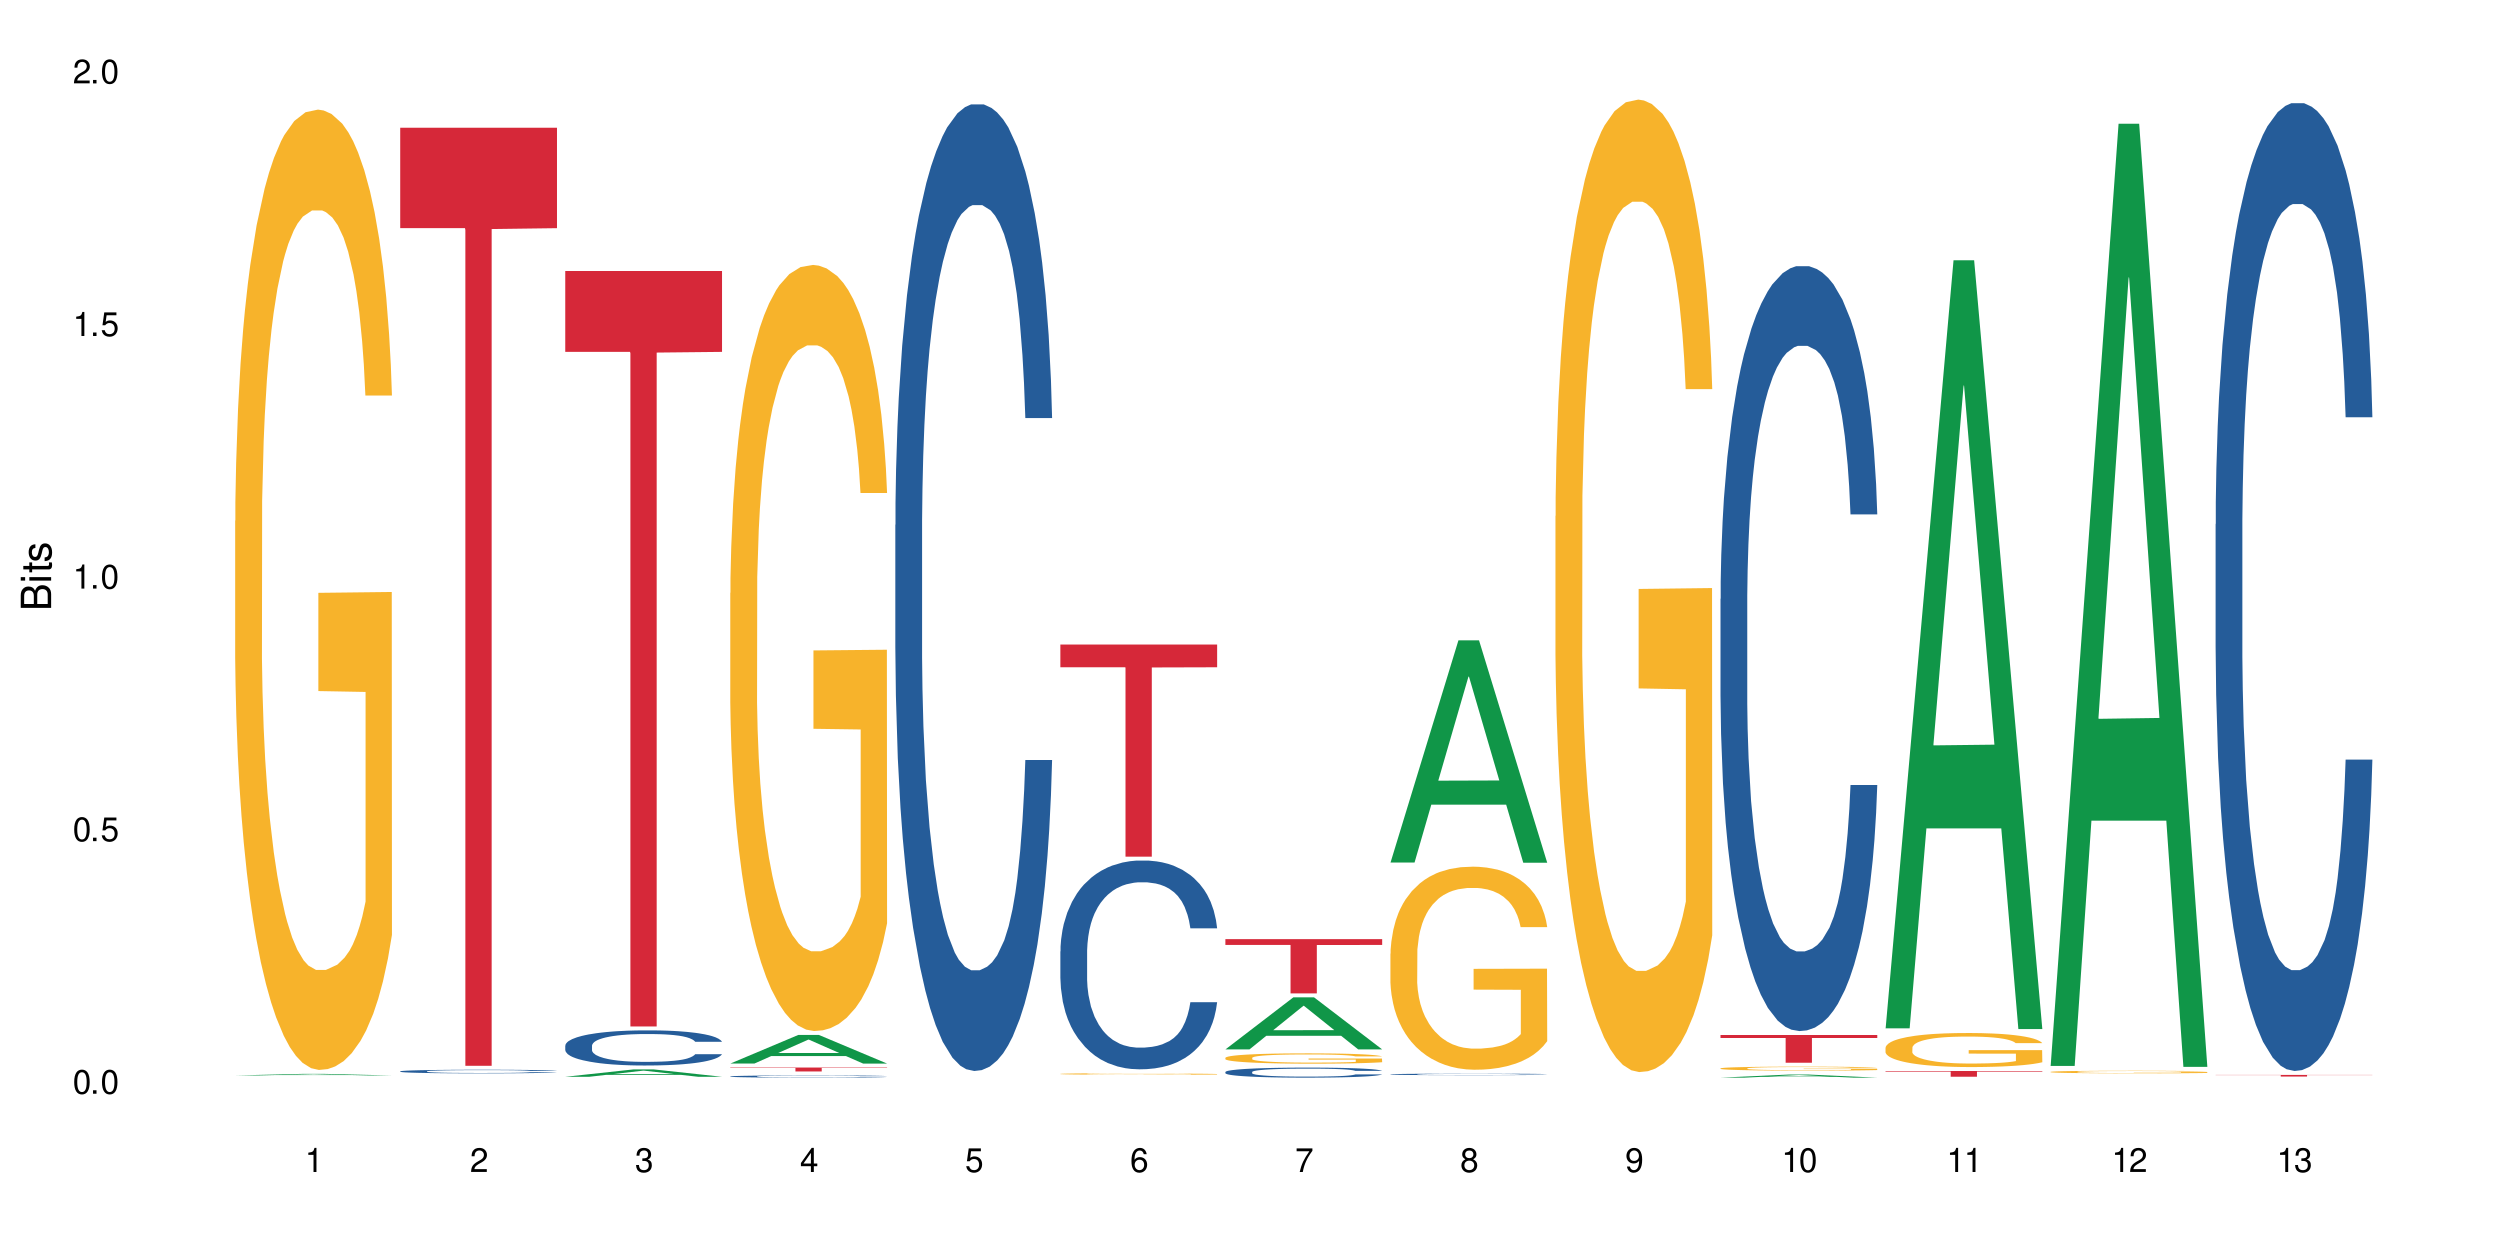 <?xml version="1.0" encoding="UTF-8"?>
<svg xmlns="http://www.w3.org/2000/svg" xmlns:xlink="http://www.w3.org/1999/xlink" width="720" height="360" viewBox="0 0 720 360">
<defs>
<g>
<g id="glyph-0-0">
</g>
<g id="glyph-0-1">
<path d="M 2.641 -6.938 C 2 -6.938 1.422 -6.656 1.078 -6.172 C 0.641 -5.562 0.406 -4.641 0.406 -3.359 C 0.406 -1.016 1.188 0.219 2.641 0.219 C 4.078 0.219 4.859 -1.016 4.859 -3.297 C 4.859 -4.641 4.656 -5.547 4.203 -6.172 C 3.844 -6.656 3.281 -6.938 2.641 -6.938 Z M 2.641 -6.188 C 3.547 -6.188 4 -5.25 4 -3.375 C 4 -1.406 3.562 -0.484 2.625 -0.484 C 1.734 -0.484 1.281 -1.438 1.281 -3.344 C 1.281 -5.25 1.734 -6.188 2.641 -6.188 Z M 2.641 -6.188 "/>
</g>
<g id="glyph-0-2">
<path d="M 1.828 -1 L 0.828 -1 L 0.828 0 L 1.828 0 Z M 1.828 -1 "/>
</g>
<g id="glyph-0-3">
<path d="M 4.562 -6.797 L 1.062 -6.797 L 0.547 -3.094 L 1.328 -3.094 C 1.719 -3.562 2.047 -3.734 2.578 -3.734 C 3.484 -3.734 4.062 -3.109 4.062 -2.094 C 4.062 -1.125 3.484 -0.531 2.578 -0.531 C 1.828 -0.531 1.375 -0.906 1.188 -1.672 L 0.328 -1.672 C 0.453 -1.109 0.547 -0.844 0.75 -0.594 C 1.125 -0.078 1.828 0.219 2.594 0.219 C 3.969 0.219 4.922 -0.781 4.922 -2.219 C 4.922 -3.562 4.031 -4.484 2.719 -4.484 C 2.25 -4.484 1.859 -4.359 1.469 -4.062 L 1.734 -5.969 L 4.562 -5.969 Z M 4.562 -6.797 "/>
</g>
<g id="glyph-0-4">
<path d="M 2.484 -4.938 L 2.484 0 L 3.328 0 L 3.328 -6.938 L 2.766 -6.938 C 2.469 -5.875 2.281 -5.734 0.984 -5.562 L 0.984 -4.938 Z M 2.484 -4.938 "/>
</g>
<g id="glyph-0-5">
<path d="M 4.859 -0.828 L 1.281 -0.828 C 1.359 -1.406 1.672 -1.781 2.5 -2.281 L 3.469 -2.828 C 4.406 -3.344 4.906 -4.062 4.906 -4.906 C 4.906 -5.484 4.672 -6.031 4.266 -6.406 C 3.859 -6.766 3.375 -6.938 2.719 -6.938 C 1.859 -6.938 1.219 -6.625 0.844 -6.031 C 0.609 -5.672 0.5 -5.234 0.484 -4.531 L 1.328 -4.531 C 1.359 -5.016 1.406 -5.281 1.531 -5.516 C 1.75 -5.938 2.188 -6.203 2.703 -6.203 C 3.469 -6.203 4.031 -5.641 4.031 -4.891 C 4.031 -4.344 3.719 -3.859 3.125 -3.516 L 2.234 -3 C 0.812 -2.172 0.406 -1.531 0.328 -0.016 L 4.859 -0.016 Z M 4.859 -0.828 "/>
</g>
<g id="glyph-0-6">
<path d="M 2.125 -3.188 L 2.578 -3.188 C 3.5 -3.188 3.984 -2.766 3.984 -1.922 C 3.984 -1.062 3.469 -0.531 2.594 -0.531 C 1.656 -0.531 1.203 -1 1.156 -2.016 L 0.312 -2.016 C 0.344 -1.453 0.438 -1.094 0.609 -0.781 C 0.953 -0.109 1.625 0.219 2.547 0.219 C 3.953 0.219 4.859 -0.625 4.859 -1.938 C 4.859 -2.828 4.516 -3.297 3.703 -3.594 C 4.344 -3.844 4.656 -4.328 4.656 -5.031 C 4.656 -6.219 3.875 -6.938 2.578 -6.938 C 1.203 -6.938 0.484 -6.172 0.453 -4.703 L 1.297 -4.703 C 1.312 -5.125 1.344 -5.359 1.453 -5.578 C 1.641 -5.969 2.062 -6.203 2.594 -6.203 C 3.344 -6.203 3.797 -5.75 3.797 -5 C 3.797 -4.516 3.609 -4.219 3.25 -4.047 C 3.016 -3.953 2.703 -3.922 2.125 -3.906 Z M 2.125 -3.188 "/>
</g>
<g id="glyph-0-7">
<path d="M 3.141 -1.672 L 3.141 0 L 3.984 0 L 3.984 -1.672 L 4.984 -1.672 L 4.984 -2.438 L 3.984 -2.438 L 3.984 -6.938 L 3.359 -6.938 L 0.266 -2.578 L 0.266 -1.672 Z M 3.141 -2.438 L 1 -2.438 L 3.141 -5.5 Z M 3.141 -2.438 "/>
</g>
<g id="glyph-0-8">
<path d="M 4.781 -5.125 C 4.609 -6.266 3.891 -6.938 2.844 -6.938 C 2.094 -6.938 1.422 -6.578 1.031 -5.953 C 0.594 -5.266 0.406 -4.422 0.406 -3.172 C 0.406 -2 0.578 -1.25 0.984 -0.641 C 1.359 -0.078 1.953 0.219 2.703 0.219 C 3.984 0.219 4.922 -0.75 4.922 -2.094 C 4.922 -3.375 4.062 -4.281 2.844 -4.281 C 2.172 -4.281 1.641 -4.031 1.281 -3.516 C 1.281 -5.234 1.828 -6.188 2.797 -6.188 C 3.391 -6.188 3.797 -5.797 3.938 -5.125 Z M 2.734 -3.531 C 3.547 -3.531 4.062 -2.953 4.062 -2.031 C 4.062 -1.156 3.484 -0.531 2.703 -0.531 C 1.922 -0.531 1.328 -1.188 1.328 -2.078 C 1.328 -2.938 1.906 -3.531 2.734 -3.531 Z M 2.734 -3.531 "/>
</g>
<g id="glyph-0-9">
<path d="M 4.984 -6.797 L 0.438 -6.797 L 0.438 -5.969 L 4.109 -5.969 C 2.5 -3.656 1.828 -2.234 1.328 0 L 2.219 0 C 2.594 -2.172 3.453 -4.047 4.984 -6.094 Z M 4.984 -6.797 "/>
</g>
<g id="glyph-0-10">
<path d="M 3.75 -3.656 C 4.469 -4.094 4.688 -4.438 4.688 -5.078 C 4.688 -6.172 3.844 -6.938 2.641 -6.938 C 1.438 -6.938 0.594 -6.172 0.594 -5.094 C 0.594 -4.438 0.812 -4.094 1.516 -3.656 C 0.734 -3.266 0.359 -2.703 0.359 -1.922 C 0.359 -0.656 1.281 0.219 2.641 0.219 C 3.984 0.219 4.922 -0.656 4.922 -1.922 C 4.922 -2.703 4.531 -3.266 3.75 -3.656 Z M 2.641 -6.188 C 3.359 -6.188 3.812 -5.75 3.812 -5.062 C 3.812 -4.406 3.344 -3.984 2.641 -3.984 C 1.922 -3.984 1.453 -4.406 1.453 -5.078 C 1.453 -5.75 1.922 -6.188 2.641 -6.188 Z M 2.641 -3.266 C 3.484 -3.266 4.062 -2.719 4.062 -1.906 C 4.062 -1.078 3.484 -0.531 2.625 -0.531 C 1.797 -0.531 1.219 -1.094 1.219 -1.906 C 1.219 -2.719 1.781 -3.266 2.641 -3.266 Z M 2.641 -3.266 "/>
</g>
<g id="glyph-0-11">
<path d="M 0.516 -1.578 C 0.672 -0.453 1.406 0.219 2.438 0.219 C 3.188 0.219 3.859 -0.141 4.266 -0.766 C 4.688 -1.453 4.891 -2.297 4.891 -3.547 C 4.891 -4.719 4.703 -5.453 4.312 -6.078 C 3.938 -6.641 3.344 -6.938 2.594 -6.938 C 1.297 -6.938 0.359 -5.969 0.359 -4.625 C 0.359 -3.344 1.234 -2.453 2.453 -2.453 C 3.094 -2.453 3.578 -2.672 4.016 -3.203 C 4 -1.484 3.469 -0.531 2.5 -0.531 C 1.906 -0.531 1.484 -0.906 1.359 -1.578 Z M 2.578 -6.203 C 3.375 -6.203 3.969 -5.531 3.969 -4.641 C 3.969 -3.797 3.391 -3.188 2.547 -3.188 C 1.734 -3.188 1.234 -3.766 1.234 -4.688 C 1.234 -5.562 1.797 -6.203 2.578 -6.203 Z M 2.578 -6.203 "/>
</g>
<g id="glyph-1-0">
</g>
<g id="glyph-1-1">
<path d="M 0 -0.953 L 0 -4.891 C 0 -5.719 -0.234 -6.344 -0.734 -6.797 C -1.188 -7.234 -1.812 -7.469 -2.5 -7.469 C -3.547 -7.469 -4.188 -7 -4.625 -5.875 C -4.984 -6.688 -5.625 -7.094 -6.531 -7.094 C -7.172 -7.094 -7.734 -6.859 -8.141 -6.391 C -8.562 -5.922 -8.75 -5.344 -8.75 -4.5 L -8.75 -0.953 Z M -4.984 -2.062 L -7.766 -2.062 L -7.766 -4.219 C -7.766 -4.844 -7.688 -5.203 -7.453 -5.5 C -7.219 -5.812 -6.859 -5.969 -6.375 -5.969 C -5.891 -5.969 -5.531 -5.812 -5.297 -5.5 C -5.062 -5.203 -4.984 -4.844 -4.984 -4.219 Z M -0.984 -2.062 L -4 -2.062 L -4 -4.781 C -4 -5.766 -3.438 -6.359 -2.484 -6.359 C -1.547 -6.359 -0.984 -5.766 -0.984 -4.781 Z M -0.984 -2.062 "/>
</g>
<g id="glyph-1-2">
<path d="M -6.281 -1.797 L -6.281 -0.797 L 0 -0.797 L 0 -1.797 Z M -8.75 -1.797 L -8.75 -0.797 L -7.484 -0.797 L -7.484 -1.797 Z M -8.75 -1.797 "/>
</g>
<g id="glyph-1-3">
<path d="M -6.281 -3.047 L -6.281 -2.016 L -8.016 -2.016 L -8.016 -1.016 L -6.281 -1.016 L -6.281 -0.172 L -5.469 -0.172 L -5.469 -1.016 L -0.719 -1.016 C -0.078 -1.016 0.281 -1.453 0.281 -2.234 C 0.281 -2.5 0.25 -2.719 0.188 -3.047 L -0.641 -3.047 C -0.609 -2.906 -0.594 -2.766 -0.594 -2.562 C -0.594 -2.141 -0.719 -2.016 -1.156 -2.016 L -5.469 -2.016 L -5.469 -3.047 Z M -6.281 -3.047 "/>
</g>
<g id="glyph-1-4">
<path d="M -4.531 -5.25 C -5.766 -5.25 -6.469 -4.422 -6.469 -2.969 C -6.469 -1.516 -5.719 -0.562 -4.547 -0.562 C -3.562 -0.562 -3.094 -1.062 -2.734 -2.562 L -2.516 -3.484 C -2.344 -4.188 -2.094 -4.469 -1.641 -4.469 C -1.047 -4.469 -0.641 -3.875 -0.641 -3 C -0.641 -2.453 -0.797 -2 -1.062 -1.75 C -1.25 -1.594 -1.422 -1.531 -1.875 -1.469 L -1.875 -0.406 C -0.422 -0.453 0.281 -1.266 0.281 -2.922 C 0.281 -4.5 -0.5 -5.516 -1.719 -5.516 C -2.656 -5.516 -3.172 -4.984 -3.469 -3.734 L -3.703 -2.766 C -3.891 -1.953 -4.156 -1.609 -4.594 -1.609 C -5.188 -1.609 -5.547 -2.125 -5.547 -2.938 C -5.547 -3.75 -5.203 -4.172 -4.531 -4.203 Z M -4.531 -5.25 "/>
</g>
</g>
</defs>
<rect x="-72" y="-36" width="864" height="432" fill="rgb(100%, 100%, 100%)" fill-opacity="1"/>
<path fill-rule="nonzero" fill="rgb(6.275%, 58.824%, 28.235%)" fill-opacity="1" d="M 67.73 309.73 L 67.777 309.73 L 87.316 309.273 L 93.25 309.273 L 112.883 309.73 L 105.984 309.73 L 101.066 309.613 L 79.5 309.613 L 74.676 309.73 L 67.73 309.73 L 81.574 309.562 L 99.086 309.562 L 90.355 309.348 L 90.258 309.348 L 90.164 309.352 L 81.527 309.562 L 81.574 309.562 Z M 67.73 309.73 "/>
<path fill-rule="nonzero" fill="rgb(96.863%, 70.196%, 16.863%)" fill-opacity="1" d="M 67.73 150.027 L 67.785 149.777 L 67.785 144.723 L 68.008 133.359 L 68.559 117.699 L 69.273 104.816 L 70.043 94.715 L 70.539 89.41 L 71.367 81.832 L 72.082 76.273 L 73.898 64.91 L 76.211 54.301 L 77.477 49.754 L 78.91 45.461 L 80.945 40.66 L 81.883 38.895 L 84.746 34.852 L 87.996 32.324 L 91.574 31.566 L 93.227 31.82 L 95.484 32.832 L 98.566 35.609 L 100.328 38.137 L 101.707 40.66 L 103.137 43.945 L 104.898 48.996 L 106.551 55.059 L 107.875 61.121 L 109.195 68.699 L 110.297 76.781 L 111.234 85.621 L 112.059 96.23 L 112.555 105.07 L 112.883 113.91 L 105.23 113.91 L 104.789 105.07 L 104.293 98.25 L 103.469 89.914 L 102.641 83.852 L 101.816 79.055 L 100.273 72.484 L 98.953 68.445 L 97.301 64.91 L 95.703 62.637 L 93.887 61.121 L 92.785 60.613 L 89.867 60.613 L 87.223 62.383 L 85.684 64.402 L 84.582 66.426 L 83.039 70.211 L 82.102 73.242 L 81.551 75.266 L 79.902 83.094 L 78.801 90.168 L 78.195 94.965 L 77.422 102.543 L 76.871 109.363 L 76.266 119.465 L 75.938 127.043 L 75.496 144.219 L 75.441 189.684 L 75.605 199.281 L 75.938 209.637 L 76.375 218.73 L 77.035 228.328 L 77.699 235.652 L 78.855 245.504 L 79.844 252.07 L 80.617 256.363 L 82.102 263.184 L 82.707 265.457 L 84.141 270.004 L 85.629 273.539 L 87.445 276.57 L 88.82 278.086 L 91.023 279.348 L 93.832 279.348 L 97.137 277.832 L 99.227 275.812 L 100.66 273.793 L 101.598 272.023 L 102.754 269.246 L 103.578 266.719 L 104.348 263.941 L 105.285 259.648 L 105.285 199.281 L 91.684 199.027 L 91.684 170.738 L 112.828 170.488 L 112.883 269.246 L 111.727 276.066 L 110.297 282.633 L 108.918 287.684 L 107.488 291.977 L 105.449 296.777 L 103.797 299.809 L 101.266 303.344 L 98.953 305.617 L 96.531 307.133 L 94.383 307.891 L 91.852 308.145 L 89.594 307.637 L 87.168 306.121 L 85.242 304.102 L 83.48 301.578 L 81.719 298.293 L 79.516 292.988 L 78.082 288.695 L 76.598 283.391 L 75.109 277.074 L 73.789 270.258 L 72.906 264.953 L 72.027 258.891 L 71.09 251.312 L 70.207 242.727 L 69.547 234.895 L 68.941 226.055 L 68.5 217.719 L 68.062 206.355 L 67.84 197.262 L 67.73 189.43 Z M 67.73 150.027 "/>
<path fill-rule="nonzero" fill="rgb(14.51%, 36.078%, 60%)" fill-opacity="1" d="M 115.262 308.539 L 115.316 308.535 L 115.316 308.516 L 115.48 308.477 L 115.867 308.434 L 116.254 308.402 L 117.242 308.344 L 118.621 308.289 L 120.051 308.25 L 121.098 308.223 L 122.035 308.207 L 124.184 308.172 L 125.559 308.152 L 127.047 308.137 L 128.863 308.121 L 130.184 308.109 L 133.156 308.094 L 135.359 308.09 L 137.066 308.086 L 140.758 308.086 L 142.961 308.09 L 144.555 308.094 L 146.316 308.102 L 147.805 308.109 L 150.395 308.133 L 152.707 308.156 L 153.75 308.172 L 155.402 308.203 L 156.672 308.23 L 157.551 308.254 L 158.543 308.289 L 159.422 308.332 L 160.086 308.383 L 160.414 308.422 L 152.707 308.422 L 152.32 308.387 L 151.879 308.355 L 151.055 308.316 L 150.227 308.289 L 149.07 308.262 L 148.023 308.242 L 146.594 308.227 L 145.328 308.215 L 144.004 308.207 L 142.738 308.199 L 140.316 308.195 L 136.461 308.195 L 134.312 308.203 L 133.156 308.211 L 131.504 308.223 L 130.348 308.234 L 128.973 308.254 L 128.035 308.27 L 126.879 308.297 L 126.055 308.316 L 125.117 308.348 L 124.566 308.371 L 124.07 308.398 L 123.633 308.43 L 123.301 308.465 L 123.082 308.5 L 122.969 308.531 L 122.969 308.68 L 123.082 308.715 L 123.355 308.754 L 124.07 308.812 L 125.117 308.863 L 126.328 308.902 L 127.484 308.93 L 128.145 308.945 L 129.027 308.961 L 130.402 308.98 L 132.387 308.996 L 133.543 309.004 L 135.305 309.012 L 137.121 309.016 L 139.547 309.016 L 141.691 309.012 L 143.125 309.008 L 144.609 309 L 146.648 308.984 L 147.914 308.969 L 149.016 308.949 L 149.844 308.934 L 150.395 308.918 L 151.219 308.887 L 151.879 308.855 L 152.375 308.824 L 152.707 308.789 L 160.414 308.789 L 160.086 308.828 L 159.59 308.867 L 159.094 308.895 L 158.324 308.926 L 157.441 308.957 L 156.176 308.988 L 155.129 309.012 L 153.75 309.035 L 152.484 309.051 L 151.109 309.07 L 149.07 309.086 L 147.75 309.098 L 146.316 309.105 L 144.609 309.113 L 142.465 309.121 L 140.152 309.125 L 138.004 309.125 L 135.691 309.121 L 133.984 309.121 L 131.727 309.109 L 128.918 309.094 L 126.879 309.074 L 125.281 309.059 L 123.906 309.039 L 122.363 309.012 L 120.383 308.973 L 119.172 308.938 L 118.344 308.914 L 117.41 308.875 L 116.746 308.844 L 115.977 308.789 L 115.426 308.723 L 115.262 308.668 Z M 115.262 308.539 "/>
<path fill-rule="nonzero" fill="rgb(83.922%, 15.686%, 22.353%)" fill-opacity="1" d="M 115.262 36.793 L 160.414 36.793 L 160.414 65.711 L 141.598 65.965 L 141.598 306.953 L 134.023 306.953 L 134.023 66.219 L 133.914 65.711 L 115.262 65.711 Z M 115.262 36.793 "/>
<path fill-rule="nonzero" fill="rgb(6.275%, 58.824%, 28.235%)" fill-opacity="1" d="M 162.793 310.113 L 162.84 310.109 L 182.379 307.996 L 188.312 307.996 L 207.945 310.113 L 201.047 310.113 L 196.125 309.562 L 174.562 309.562 L 169.738 310.113 L 162.793 310.113 L 176.637 309.332 L 194.148 309.332 L 185.418 308.344 L 185.32 308.34 L 185.223 308.348 L 176.59 309.332 L 176.637 309.332 Z M 162.793 310.113 "/>
<path fill-rule="nonzero" fill="rgb(14.51%, 36.078%, 60%)" fill-opacity="1" d="M 162.793 301.152 L 162.848 301.141 L 162.848 300.922 L 163.012 300.57 L 163.398 300.125 L 163.781 299.82 L 164.773 299.273 L 166.148 298.746 L 167.582 298.34 L 168.629 298.102 L 169.562 297.914 L 171.711 297.574 L 173.09 297.398 L 174.574 297.238 L 176.391 297.082 L 177.715 296.988 L 180.688 296.844 L 182.891 296.777 L 184.598 296.75 L 188.285 296.75 L 190.488 296.785 L 192.086 296.832 L 193.848 296.906 L 195.336 296.988 L 197.922 297.195 L 200.234 297.453 L 201.281 297.602 L 202.934 297.887 L 204.199 298.164 L 205.082 298.406 L 206.074 298.746 L 206.953 299.164 L 207.613 299.637 L 207.945 300.031 L 200.234 300.031 L 199.852 299.664 L 199.41 299.375 L 198.582 298.996 L 197.758 298.73 L 196.602 298.461 L 195.555 298.285 L 194.125 298.109 L 192.855 298 L 191.535 297.914 L 190.27 297.859 L 187.848 297.805 L 185.039 297.805 L 183.992 297.824 L 181.844 297.895 L 180.688 297.961 L 179.035 298.09 L 177.879 298.211 L 176.504 298.395 L 175.566 298.555 L 174.41 298.793 L 173.586 299.008 L 172.648 299.312 L 172.098 299.543 L 171.602 299.801 L 171.16 300.105 L 170.832 300.43 L 170.609 300.773 L 170.5 301.105 L 170.5 302.539 L 170.609 302.871 L 170.887 303.258 L 171.602 303.824 L 172.648 304.312 L 173.859 304.703 L 175.016 304.98 L 175.676 305.109 L 176.559 305.258 L 177.934 305.441 L 179.918 305.625 L 181.074 305.699 L 182.836 305.773 L 184.652 305.812 L 187.074 305.812 L 189.223 305.773 L 190.656 305.73 L 192.141 305.656 L 194.18 305.496 L 195.445 305.348 L 196.547 305.172 L 197.371 304.996 L 197.922 304.852 L 198.75 304.562 L 199.41 304.25 L 199.906 303.926 L 200.234 303.609 L 207.945 303.609 L 207.613 303.98 L 207.117 304.34 L 206.625 304.609 L 205.852 304.934 L 204.973 305.219 L 203.703 305.543 L 202.66 305.758 L 201.281 305.988 L 200.016 306.164 L 198.641 306.32 L 196.602 306.504 L 195.281 306.598 L 193.848 306.68 L 192.141 306.754 L 189.992 306.82 L 187.68 306.855 L 185.535 306.867 L 183.219 306.848 L 181.512 306.809 L 179.254 306.727 L 176.449 306.562 L 174.41 306.387 L 172.812 306.211 L 171.438 306.023 L 169.895 305.773 L 167.914 305.367 L 166.699 305.055 L 165.875 304.793 L 164.938 304.434 L 164.277 304.109 L 163.508 303.594 L 162.957 302.938 L 162.793 302.426 Z M 162.793 301.152 "/>
<path fill-rule="nonzero" fill="rgb(83.922%, 15.686%, 22.353%)" fill-opacity="1" d="M 162.793 78.051 L 207.945 78.051 L 207.945 101.34 L 189.125 101.543 L 189.125 295.617 L 181.555 295.617 L 181.555 101.75 L 181.445 101.34 L 162.793 101.34 Z M 162.793 78.051 "/>
<path fill-rule="nonzero" fill="rgb(6.275%, 58.824%, 28.235%)" fill-opacity="1" d="M 210.32 306.301 L 210.371 306.293 L 229.906 298.062 L 235.84 298.062 L 255.477 306.309 L 248.578 306.309 L 243.656 304.156 L 222.094 304.156 L 217.27 306.301 L 210.32 306.301 L 224.168 303.266 L 241.68 303.258 L 232.945 299.41 L 232.852 299.402 L 232.754 299.426 L 224.117 303.258 L 224.168 303.266 Z M 210.32 306.301 "/>
<path fill-rule="nonzero" fill="rgb(14.51%, 36.078%, 60%)" fill-opacity="1" d="M 210.32 310 L 210.375 310 L 210.375 309.988 L 210.543 309.965 L 210.926 309.938 L 211.312 309.918 L 212.305 309.883 L 213.68 309.848 L 215.113 309.824 L 216.16 309.809 L 217.094 309.797 L 219.242 309.773 L 220.617 309.762 L 222.105 309.754 L 223.922 309.742 L 225.246 309.738 L 228.219 309.727 L 230.422 309.723 L 238.02 309.723 L 239.617 309.727 L 241.379 309.73 L 242.863 309.738 L 245.453 309.75 L 247.766 309.766 L 248.812 309.777 L 250.465 309.793 L 251.73 309.812 L 252.613 309.828 L 253.602 309.848 L 254.484 309.875 L 255.145 309.906 L 255.477 309.93 L 247.766 309.93 L 247.379 309.906 L 246.941 309.891 L 246.113 309.863 L 245.289 309.848 L 244.133 309.832 L 243.086 309.82 L 241.652 309.809 L 240.387 309.801 L 239.066 309.797 L 237.801 309.793 L 235.375 309.789 L 231.523 309.789 L 229.375 309.797 L 228.219 309.801 L 226.566 309.809 L 225.41 309.816 L 224.031 309.828 L 223.098 309.836 L 221.941 309.852 L 221.113 309.867 L 220.18 309.887 L 219.629 309.898 L 219.133 309.918 L 218.691 309.934 L 218.359 309.957 L 218.141 309.977 L 218.031 310 L 218.031 310.09 L 218.141 310.109 L 218.418 310.137 L 219.133 310.172 L 220.18 310.203 L 221.391 310.227 L 222.547 310.246 L 223.207 310.254 L 224.086 310.262 L 225.465 310.273 L 227.445 310.285 L 228.602 310.293 L 230.367 310.297 L 236.754 310.297 L 238.184 310.293 L 239.672 310.289 L 241.707 310.277 L 242.977 310.27 L 244.078 310.258 L 244.902 310.246 L 245.453 310.238 L 246.277 310.219 L 246.941 310.199 L 247.438 310.18 L 247.766 310.16 L 255.477 310.16 L 255.145 310.184 L 254.152 310.223 L 253.383 310.242 L 252.5 310.262 L 251.234 310.281 L 250.188 310.293 L 248.812 310.309 L 247.547 310.32 L 246.168 310.332 L 244.133 310.344 L 242.809 310.348 L 241.379 310.352 L 239.672 310.359 L 237.523 310.363 L 229.043 310.363 L 226.785 310.355 L 223.977 310.344 L 221.941 310.336 L 220.344 310.324 L 218.965 310.312 L 217.426 310.297 L 215.441 310.27 L 214.23 310.25 L 213.406 310.234 L 212.469 310.211 L 211.809 310.191 L 211.039 310.156 L 210.488 310.117 L 210.32 310.082 Z M 210.32 310 "/>
<path fill-rule="nonzero" fill="rgb(96.863%, 70.196%, 16.863%)" fill-opacity="1" d="M 210.32 170.801 L 210.375 170.598 L 210.375 166.57 L 210.598 157.504 L 211.148 145.012 L 211.863 134.734 L 212.633 126.676 L 213.129 122.445 L 213.957 116.398 L 214.672 111.965 L 216.488 102.898 L 218.801 94.438 L 220.066 90.809 L 221.5 87.383 L 223.539 83.555 L 224.473 82.145 L 227.336 78.922 L 230.586 76.906 L 234.164 76.301 L 235.816 76.504 L 238.074 77.309 L 241.156 79.527 L 242.922 81.543 L 244.297 83.555 L 245.73 86.176 L 247.492 90.207 L 249.145 95.039 L 250.465 99.875 L 251.785 105.922 L 252.887 112.367 L 253.824 119.422 L 254.648 127.883 L 255.145 134.938 L 255.477 141.988 L 247.82 141.988 L 247.379 134.938 L 246.887 129.496 L 246.059 122.848 L 245.234 118.012 L 244.406 114.184 L 242.863 108.945 L 241.543 105.719 L 239.891 102.898 L 238.293 101.086 L 236.477 99.875 L 235.375 99.473 L 232.457 99.473 L 229.816 100.883 L 228.273 102.496 L 227.172 104.109 L 225.629 107.129 L 224.695 109.547 L 224.145 111.16 L 222.492 117.406 L 221.391 123.047 L 220.785 126.875 L 220.012 132.922 L 219.461 138.359 L 218.855 146.422 L 218.527 152.465 L 218.086 166.168 L 218.031 202.434 L 218.195 210.09 L 218.527 218.352 L 218.965 225.605 L 219.629 233.262 L 220.289 239.105 L 221.445 246.965 L 222.438 252.203 L 223.207 255.629 L 224.695 261.066 L 225.301 262.883 L 226.73 266.508 L 228.219 269.328 L 230.035 271.746 L 231.41 272.957 L 233.613 273.965 L 236.422 273.965 L 239.727 272.754 L 241.82 271.141 L 243.25 269.531 L 244.188 268.121 L 245.344 265.902 L 246.168 263.887 L 246.941 261.672 L 247.875 258.246 L 247.875 210.09 L 234.273 209.891 L 234.273 187.324 L 255.422 187.121 L 255.477 265.902 L 254.32 271.344 L 252.887 276.582 L 251.512 280.613 L 250.078 284.039 L 248.043 287.867 L 246.391 290.285 L 243.855 293.105 L 241.543 294.918 L 239.121 296.125 L 236.973 296.73 L 234.441 296.934 L 232.184 296.531 L 229.758 295.32 L 227.832 293.707 L 226.07 291.695 L 224.309 289.074 L 222.105 284.844 L 220.672 281.418 L 219.188 277.188 L 217.699 272.148 L 216.379 266.711 L 215.496 262.477 L 214.617 257.641 L 213.68 251.598 L 212.801 244.746 L 212.137 238.5 L 211.531 231.449 L 211.094 224.801 L 210.652 215.734 L 210.43 208.48 L 210.32 202.234 Z M 210.32 170.801 "/>
<path fill-rule="nonzero" fill="rgb(83.922%, 15.686%, 22.353%)" fill-opacity="1" d="M 210.32 307.441 L 255.477 307.441 L 255.477 307.562 L 236.656 307.566 L 236.656 308.59 L 229.086 308.59 L 229.086 307.566 L 228.977 307.562 L 210.32 307.562 Z M 210.32 307.441 "/>
<path fill-rule="nonzero" fill="rgb(14.51%, 36.078%, 60%)" fill-opacity="1" d="M 257.852 151.195 L 257.906 150.941 L 257.906 144.832 L 258.07 135.164 L 258.457 122.949 L 258.844 114.555 L 259.832 99.539 L 261.211 85.035 L 262.641 73.84 L 263.688 67.223 L 264.625 62.137 L 266.773 52.719 L 268.148 47.887 L 269.637 43.559 L 271.453 39.234 L 272.773 36.688 L 275.746 32.617 L 277.949 30.836 L 279.656 30.074 L 283.348 30.074 L 285.551 31.09 L 287.145 32.363 L 288.91 34.398 L 290.395 36.688 L 292.984 42.289 L 295.297 49.41 L 296.344 53.484 L 297.996 61.371 L 299.262 69.004 L 300.141 75.621 L 301.133 85.035 L 302.016 96.488 L 302.676 109.465 L 303.004 120.406 L 295.297 120.406 L 294.91 110.227 L 294.469 102.34 L 293.645 91.906 L 292.816 84.527 L 291.66 77.148 L 290.617 72.312 L 289.184 67.477 L 287.918 64.426 L 286.598 62.137 L 285.328 60.609 L 282.906 59.082 L 280.098 59.082 L 279.051 59.59 L 276.902 61.625 L 275.746 63.406 L 274.098 66.969 L 272.941 70.277 L 271.562 75.367 L 270.625 79.691 L 269.469 86.309 L 268.645 92.16 L 267.707 100.559 L 267.156 106.918 L 266.66 114.043 L 266.223 122.441 L 265.891 131.348 L 265.672 140.762 L 265.562 149.922 L 265.562 189.363 L 265.672 198.523 L 265.945 209.211 L 266.66 224.73 L 267.707 238.219 L 268.918 248.906 L 270.074 256.539 L 270.738 260.102 L 271.617 264.172 L 272.996 269.262 L 274.977 274.352 L 276.133 276.387 L 277.895 278.422 L 279.711 279.441 L 282.137 279.441 L 284.281 278.422 L 285.715 277.148 L 287.203 275.113 L 289.238 270.789 L 290.504 266.719 L 291.605 261.883 L 292.434 257.047 L 292.984 252.977 L 293.809 245.09 L 294.469 236.438 L 294.965 227.531 L 295.297 218.879 L 303.004 218.879 L 302.676 229.059 L 302.18 238.98 L 301.684 246.359 L 300.914 255.266 L 300.031 263.156 L 298.766 272.062 L 297.719 277.914 L 296.344 284.273 L 295.074 289.109 L 293.699 293.434 L 291.66 298.523 L 290.34 301.07 L 288.91 303.359 L 287.203 305.395 L 285.055 307.176 L 282.742 308.195 L 280.594 308.449 L 278.281 307.941 L 276.574 306.922 L 274.316 304.633 L 271.508 300.051 L 269.469 295.215 L 267.875 290.383 L 266.496 285.293 L 264.953 278.422 L 262.973 267.227 L 261.762 258.574 L 260.934 251.449 L 260 241.527 L 259.34 232.621 L 258.566 218.371 L 258.016 200.305 L 257.852 186.309 Z M 257.852 151.195 "/>
<path fill-rule="nonzero" fill="rgb(14.51%, 36.078%, 60%)" fill-opacity="1" d="M 305.383 274.012 L 305.438 273.957 L 305.438 272.637 L 305.602 270.551 L 305.988 267.914 L 306.371 266.102 L 307.363 262.859 L 308.742 259.727 L 310.172 257.309 L 311.219 255.879 L 312.156 254.781 L 314.301 252.75 L 315.68 251.703 L 317.164 250.77 L 318.984 249.836 L 320.305 249.289 L 323.277 248.41 L 325.48 248.023 L 327.188 247.859 L 330.879 247.859 L 333.078 248.078 L 334.676 248.352 L 336.438 248.793 L 337.926 249.289 L 340.512 250.496 L 342.828 252.035 L 343.871 252.914 L 345.523 254.617 L 346.789 256.266 L 347.672 257.695 L 348.664 259.727 L 349.543 262.199 L 350.203 265 L 350.535 267.363 L 342.828 267.363 L 342.441 265.164 L 342 263.461 L 341.176 261.211 L 340.348 259.617 L 339.191 258.023 L 338.145 256.98 L 336.715 255.934 L 335.449 255.277 L 334.125 254.781 L 332.859 254.453 L 330.438 254.121 L 327.629 254.121 L 326.582 254.23 L 324.434 254.672 L 323.277 255.055 L 321.625 255.824 L 320.469 256.539 L 319.094 257.641 L 318.156 258.574 L 317 260 L 316.176 261.266 L 315.238 263.078 L 314.688 264.453 L 314.191 265.988 L 313.75 267.805 L 313.422 269.727 L 313.199 271.758 L 313.09 273.738 L 313.09 282.254 L 313.199 284.23 L 313.477 286.539 L 314.191 289.891 L 315.238 292.801 L 316.449 295.109 L 317.605 296.758 L 318.266 297.527 L 319.148 298.406 L 320.523 299.504 L 322.508 300.605 L 323.664 301.043 L 325.426 301.484 L 327.242 301.703 L 329.664 301.703 L 331.812 301.484 L 333.246 301.207 L 334.73 300.77 L 336.77 299.836 L 338.035 298.957 L 339.137 297.91 L 339.961 296.867 L 340.512 295.988 L 341.34 294.285 L 342 292.418 L 342.496 290.496 L 342.828 288.625 L 350.535 288.625 L 350.203 290.824 L 349.711 292.969 L 349.215 294.559 L 348.441 296.484 L 347.562 298.188 L 346.297 300.109 L 345.25 301.375 L 343.871 302.746 L 342.605 303.789 L 341.23 304.727 L 339.191 305.824 L 337.871 306.371 L 336.438 306.867 L 334.73 307.309 L 332.586 307.691 L 330.27 307.91 L 328.125 307.965 L 325.812 307.855 L 324.105 307.637 L 321.848 307.141 L 319.039 306.152 L 317 305.109 L 315.402 304.066 L 314.027 302.965 L 312.484 301.484 L 310.504 299.066 L 309.293 297.199 L 308.465 295.66 L 307.531 293.516 L 306.867 291.594 L 306.098 288.516 L 305.547 284.617 L 305.383 281.594 Z M 305.383 274.012 "/>
<path fill-rule="nonzero" fill="rgb(96.863%, 70.196%, 16.863%)" fill-opacity="1" d="M 305.383 309.277 L 305.438 309.277 L 305.438 309.27 L 305.656 309.254 L 306.207 309.23 L 306.922 309.211 L 307.695 309.195 L 308.191 309.188 L 309.016 309.176 L 309.73 309.164 L 311.551 309.148 L 313.863 309.133 L 315.129 309.125 L 316.559 309.117 L 318.598 309.113 L 319.535 309.109 L 322.398 309.102 L 325.645 309.098 L 333.137 309.098 L 336.219 309.105 L 337.98 309.109 L 339.355 309.113 L 340.789 309.117 L 342.551 309.125 L 344.203 309.133 L 345.523 309.141 L 346.848 309.152 L 347.949 309.168 L 348.883 309.18 L 349.711 309.195 L 350.203 309.211 L 350.535 309.223 L 342.883 309.223 L 342.441 309.211 L 341.945 309.199 L 341.121 309.188 L 340.293 309.176 L 339.469 309.168 L 337.926 309.16 L 336.605 309.152 L 334.953 309.148 L 333.355 309.145 L 331.539 309.141 L 327.52 309.141 L 324.875 309.145 L 323.332 309.148 L 322.23 309.152 L 320.691 309.156 L 319.754 309.16 L 317.551 309.176 L 316.449 309.188 L 315.844 309.195 L 315.074 309.207 L 314.523 309.215 L 313.918 309.23 L 313.586 309.242 L 313.145 309.27 L 313.09 309.34 L 313.258 309.352 L 313.586 309.367 L 314.027 309.383 L 314.688 309.398 L 315.348 309.406 L 316.504 309.422 L 317.496 309.434 L 318.266 309.441 L 319.754 309.449 L 320.359 309.453 L 321.793 309.461 L 323.277 309.465 L 325.094 309.469 L 326.473 309.473 L 328.676 309.477 L 331.484 309.477 L 334.785 309.473 L 336.879 309.469 L 338.312 309.465 L 339.246 309.465 L 340.402 309.461 L 341.23 309.457 L 342 309.453 L 342.938 309.445 L 342.938 309.352 L 329.336 309.352 L 329.336 309.309 L 350.48 309.309 L 350.535 309.461 L 349.379 309.469 L 347.949 309.48 L 346.57 309.488 L 345.141 309.492 L 343.102 309.5 L 341.449 309.504 L 338.918 309.512 L 336.605 309.516 L 334.18 309.516 L 332.035 309.52 L 327.242 309.52 L 324.82 309.516 L 322.895 309.512 L 321.129 309.508 L 319.367 309.504 L 317.164 309.496 L 315.734 309.488 L 314.246 309.48 L 312.762 309.473 L 311.438 309.461 L 310.559 309.453 L 309.676 309.445 L 308.742 309.434 L 307.859 309.418 L 307.199 309.406 L 306.594 309.395 L 305.711 309.363 L 305.492 309.352 L 305.383 309.336 Z M 305.383 309.277 "/>
<path fill-rule="nonzero" fill="rgb(83.922%, 15.686%, 22.353%)" fill-opacity="1" d="M 305.383 185.633 L 350.535 185.633 L 350.535 192.172 L 331.719 192.23 L 331.719 246.727 L 324.145 246.727 L 324.145 192.285 L 324.035 192.172 L 305.383 192.172 Z M 305.383 185.633 "/>
<path fill-rule="nonzero" fill="rgb(6.275%, 58.824%, 28.235%)" fill-opacity="1" d="M 352.91 302.223 L 352.961 302.207 L 372.496 287.223 L 378.43 287.223 L 398.066 302.234 L 391.168 302.234 L 386.246 298.316 L 364.684 298.316 L 359.859 302.223 L 352.91 302.223 L 366.758 296.695 L 384.27 296.68 L 375.535 289.676 L 375.441 289.66 L 375.344 289.703 L 366.707 296.68 L 366.758 296.695 Z M 352.91 302.223 "/>
<path fill-rule="nonzero" fill="rgb(14.51%, 36.078%, 60%)" fill-opacity="1" d="M 352.91 308.73 L 352.969 308.727 L 352.969 308.664 L 353.133 308.562 L 353.52 308.434 L 353.902 308.348 L 354.895 308.191 L 356.27 308.043 L 357.703 307.926 L 358.75 307.855 L 359.684 307.805 L 361.832 307.703 L 363.211 307.656 L 364.695 307.609 L 366.512 307.566 L 367.836 307.539 L 370.809 307.496 L 373.012 307.477 L 374.719 307.469 L 378.406 307.469 L 380.609 307.48 L 382.207 307.492 L 383.969 307.516 L 385.457 307.539 L 388.043 307.598 L 390.355 307.672 L 391.402 307.715 L 393.055 307.797 L 394.32 307.875 L 395.203 307.941 L 396.195 308.043 L 397.074 308.16 L 397.734 308.297 L 398.066 308.41 L 390.355 308.41 L 389.973 308.305 L 389.531 308.223 L 388.703 308.113 L 387.879 308.035 L 386.723 307.961 L 385.676 307.91 L 384.246 307.859 L 382.977 307.828 L 381.656 307.805 L 380.391 307.785 L 377.965 307.77 L 375.16 307.77 L 374.113 307.777 L 371.965 307.797 L 370.809 307.816 L 369.156 307.852 L 368 307.887 L 366.625 307.941 L 365.688 307.984 L 364.531 308.055 L 363.703 308.117 L 362.77 308.203 L 362.219 308.27 L 361.723 308.344 L 361.281 308.43 L 360.953 308.523 L 360.73 308.621 L 360.621 308.715 L 360.621 309.125 L 360.73 309.223 L 361.008 309.332 L 361.723 309.496 L 362.77 309.633 L 363.98 309.746 L 365.137 309.824 L 365.797 309.863 L 366.68 309.906 L 368.055 309.957 L 370.039 310.012 L 371.195 310.031 L 372.957 310.055 L 374.773 310.062 L 377.195 310.062 L 379.344 310.055 L 380.773 310.039 L 382.262 310.02 L 384.301 309.973 L 385.566 309.93 L 386.668 309.879 L 387.492 309.832 L 388.043 309.789 L 388.871 309.707 L 389.531 309.617 L 390.027 309.523 L 390.355 309.434 L 398.066 309.434 L 397.734 309.539 L 397.238 309.641 L 396.742 309.719 L 395.973 309.812 L 395.094 309.895 L 393.824 309.988 L 392.781 310.047 L 391.402 310.113 L 390.137 310.164 L 388.758 310.207 L 386.723 310.262 L 385.402 310.289 L 383.969 310.312 L 382.262 310.332 L 380.113 310.352 L 377.801 310.363 L 375.652 310.363 L 373.34 310.359 L 371.633 310.348 L 369.375 310.324 L 366.566 310.277 L 364.531 310.227 L 362.934 310.176 L 361.559 310.125 L 360.016 310.055 L 358.031 309.938 L 356.82 309.848 L 355.996 309.773 L 355.059 309.668 L 354.398 309.578 L 353.629 309.43 L 353.078 309.238 L 352.91 309.094 Z M 352.91 308.73 "/>
<path fill-rule="nonzero" fill="rgb(96.863%, 70.196%, 16.863%)" fill-opacity="1" d="M 352.91 304.641 L 352.969 304.637 L 352.969 304.582 L 353.188 304.461 L 353.738 304.293 L 354.453 304.152 L 355.227 304.047 L 355.719 303.988 L 356.547 303.906 L 357.262 303.848 L 359.078 303.727 L 361.391 303.613 L 362.66 303.562 L 364.09 303.516 L 366.129 303.465 L 367.062 303.445 L 369.926 303.402 L 373.176 303.375 L 376.754 303.367 L 378.406 303.371 L 380.664 303.383 L 383.75 303.41 L 385.512 303.438 L 386.887 303.465 L 388.32 303.5 L 390.082 303.555 L 391.734 303.621 L 393.055 303.684 L 394.375 303.766 L 395.477 303.852 L 396.414 303.949 L 397.238 304.062 L 397.734 304.156 L 398.066 304.25 L 390.41 304.25 L 389.973 304.156 L 389.477 304.082 L 388.648 303.992 L 387.824 303.93 L 386.996 303.879 L 385.457 303.809 L 384.133 303.762 L 382.48 303.727 L 380.887 303.699 L 379.066 303.684 L 377.965 303.68 L 375.047 303.68 L 372.406 303.699 L 370.863 303.719 L 369.762 303.742 L 368.219 303.781 L 367.285 303.816 L 366.734 303.836 L 365.082 303.922 L 363.98 303.996 L 363.375 304.047 L 362.602 304.129 L 362.055 304.203 L 361.445 304.312 L 361.117 304.395 L 360.676 304.578 L 360.621 305.066 L 360.785 305.168 L 361.117 305.281 L 361.559 305.379 L 362.219 305.48 L 362.879 305.559 L 364.035 305.664 L 365.027 305.734 L 365.797 305.781 L 367.285 305.855 L 367.891 305.879 L 369.32 305.93 L 370.809 305.965 L 372.625 306 L 374.004 306.016 L 376.203 306.027 L 379.012 306.027 L 382.316 306.012 L 384.41 305.992 L 385.84 305.969 L 386.777 305.949 L 387.934 305.922 L 388.758 305.895 L 389.531 305.863 L 390.465 305.816 L 390.465 305.168 L 376.867 305.168 L 376.867 304.863 L 398.012 304.859 L 398.066 305.922 L 396.91 305.992 L 395.477 306.062 L 394.102 306.117 L 392.668 306.164 L 390.633 306.215 L 388.98 306.25 L 386.445 306.285 L 384.133 306.312 L 381.711 306.328 L 379.562 306.336 L 377.031 306.34 L 374.773 306.332 L 372.352 306.316 L 370.422 306.293 L 368.66 306.27 L 366.898 306.23 L 364.695 306.176 L 363.266 306.129 L 361.777 306.074 L 360.289 306.004 L 358.969 305.93 L 358.09 305.875 L 357.207 305.809 L 356.27 305.727 L 355.391 305.637 L 354.73 305.551 L 354.125 305.457 L 353.684 305.367 L 353.242 305.246 L 353.023 305.148 L 352.91 305.062 Z M 352.91 304.641 "/>
<path fill-rule="nonzero" fill="rgb(83.922%, 15.686%, 22.353%)" fill-opacity="1" d="M 352.91 270.477 L 398.066 270.477 L 398.066 272.145 L 379.246 272.16 L 379.246 286.09 L 371.676 286.09 L 371.676 272.176 L 371.566 272.145 L 352.91 272.145 Z M 352.91 270.477 "/>
<path fill-rule="nonzero" fill="rgb(6.275%, 58.824%, 28.235%)" fill-opacity="1" d="M 400.441 248.406 L 400.492 248.348 L 420.027 184.422 L 425.961 184.422 L 445.598 248.469 L 438.699 248.469 L 433.777 231.75 L 412.215 231.75 L 407.391 248.406 L 400.441 248.406 L 414.289 224.832 L 431.801 224.773 L 423.066 194.883 L 422.973 194.824 L 422.875 195.004 L 414.238 224.773 L 414.289 224.832 Z M 400.441 248.406 "/>
<path fill-rule="nonzero" fill="rgb(14.51%, 36.078%, 60%)" fill-opacity="1" d="M 400.441 309.406 L 400.496 309.406 L 400.496 309.395 L 400.664 309.379 L 401.047 309.359 L 401.434 309.348 L 402.426 309.324 L 403.801 309.301 L 405.234 309.281 L 406.277 309.273 L 407.215 309.266 L 409.363 309.25 L 410.738 309.242 L 412.227 309.234 L 414.043 309.23 L 415.363 309.227 L 418.34 309.219 L 420.539 309.215 L 428.141 309.215 L 429.738 309.219 L 431.5 309.223 L 432.984 309.227 L 435.574 309.234 L 437.887 309.246 L 438.934 309.25 L 440.586 309.262 L 441.852 309.277 L 442.73 309.285 L 443.723 309.301 L 444.605 309.32 L 445.266 309.34 L 445.598 309.355 L 437.887 309.355 L 437.5 309.34 L 437.062 309.328 L 436.234 309.312 L 435.41 309.301 L 434.254 309.289 L 433.207 309.281 L 431.773 309.273 L 430.508 309.27 L 429.188 309.266 L 427.918 309.262 L 421.641 309.262 L 419.496 309.266 L 418.34 309.266 L 416.688 309.273 L 415.531 309.277 L 414.152 309.285 L 413.219 309.293 L 412.062 309.305 L 411.234 309.312 L 410.301 309.324 L 409.75 309.336 L 409.254 309.348 L 408.812 309.359 L 408.48 309.375 L 408.262 309.387 L 408.152 309.402 L 408.152 309.465 L 408.262 309.48 L 408.535 309.496 L 409.254 309.52 L 410.301 309.543 L 411.512 309.559 L 412.668 309.57 L 413.328 309.574 L 414.207 309.582 L 415.586 309.59 L 417.566 309.598 L 418.723 309.602 L 420.484 309.605 L 426.875 309.605 L 428.305 309.602 L 429.793 309.598 L 431.828 309.594 L 433.098 309.586 L 434.195 309.578 L 435.023 309.57 L 435.574 309.566 L 436.398 309.551 L 437.062 309.539 L 437.555 309.523 L 437.887 309.512 L 445.598 309.512 L 445.266 309.527 L 444.77 309.543 L 444.273 309.555 L 443.504 309.57 L 442.621 309.582 L 441.355 309.594 L 440.309 309.605 L 438.934 309.613 L 437.668 309.621 L 436.289 309.629 L 434.254 309.637 L 432.93 309.641 L 431.5 309.645 L 429.793 309.648 L 427.645 309.648 L 425.332 309.652 L 420.871 309.652 L 419.164 309.648 L 416.906 309.645 L 414.098 309.641 L 412.062 309.633 L 410.465 309.625 L 409.086 309.617 L 407.547 309.605 L 405.562 309.586 L 404.352 309.574 L 403.527 309.562 L 402.59 309.547 L 401.93 309.531 L 401.156 309.512 L 400.605 309.48 L 400.441 309.461 Z M 400.441 309.406 "/>
<path fill-rule="nonzero" fill="rgb(96.863%, 70.196%, 16.863%)" fill-opacity="1" d="M 400.441 274.648 L 400.496 274.594 L 400.496 273.527 L 400.719 271.125 L 401.27 267.812 L 401.984 265.086 L 402.754 262.953 L 403.25 261.828 L 404.078 260.227 L 404.793 259.051 L 406.609 256.648 L 408.922 254.406 L 410.188 253.445 L 411.621 252.535 L 413.656 251.52 L 414.594 251.148 L 417.457 250.293 L 420.707 249.758 L 424.285 249.598 L 425.938 249.652 L 428.195 249.867 L 431.277 250.453 L 433.039 250.988 L 434.418 251.52 L 435.848 252.215 L 437.609 253.285 L 439.262 254.566 L 440.586 255.848 L 441.906 257.449 L 443.008 259.16 L 443.945 261.027 L 444.77 263.273 L 445.266 265.141 L 445.598 267.012 L 437.941 267.012 L 437.5 265.141 L 437.004 263.699 L 436.18 261.938 L 435.355 260.656 L 434.527 259.641 L 432.984 258.25 L 431.664 257.398 L 430.012 256.648 L 428.414 256.168 L 426.598 255.848 L 425.496 255.742 L 422.578 255.742 L 419.934 256.113 L 418.395 256.543 L 417.293 256.969 L 415.75 257.77 L 414.812 258.41 L 414.262 258.84 L 412.613 260.496 L 411.512 261.988 L 410.906 263.004 L 410.133 264.605 L 409.582 266.051 L 408.977 268.184 L 408.648 269.789 L 408.207 273.418 L 408.152 283.035 L 408.316 285.062 L 408.648 287.254 L 409.086 289.176 L 409.75 291.207 L 410.41 292.754 L 411.566 294.836 L 412.555 296.227 L 413.328 297.133 L 414.812 298.574 L 415.422 299.059 L 416.852 300.02 L 418.34 300.766 L 420.156 301.406 L 421.531 301.727 L 423.734 301.996 L 426.543 301.996 L 429.848 301.676 L 431.941 301.246 L 433.371 300.82 L 434.309 300.445 L 435.465 299.859 L 436.289 299.324 L 437.062 298.734 L 437.996 297.828 L 437.996 285.062 L 424.395 285.012 L 424.395 279.027 L 445.539 278.973 L 445.598 299.859 L 444.438 301.301 L 443.008 302.688 L 441.633 303.758 L 440.199 304.664 L 438.16 305.68 L 436.512 306.32 L 433.977 307.066 L 431.664 307.551 L 429.242 307.871 L 427.094 308.031 L 424.562 308.082 L 422.305 307.977 L 419.879 307.656 L 417.953 307.23 L 416.191 306.695 L 414.43 306 L 412.227 304.879 L 410.793 303.969 L 409.309 302.848 L 407.82 301.512 L 406.5 300.07 L 405.617 298.949 L 404.738 297.668 L 403.801 296.066 L 402.922 294.25 L 402.258 292.594 L 401.652 290.727 L 401.215 288.961 L 400.773 286.559 L 400.551 284.637 L 400.441 282.98 Z M 400.441 274.648 "/>
<path fill-rule="nonzero" fill="rgb(96.863%, 70.196%, 16.863%)" fill-opacity="1" d="M 447.973 148.645 L 448.027 148.387 L 448.027 143.27 L 448.246 131.762 L 448.797 115.902 L 449.516 102.859 L 450.285 92.629 L 450.781 87.258 L 451.605 79.582 L 452.324 73.957 L 454.141 62.445 L 456.453 51.703 L 457.719 47.102 L 459.152 42.75 L 461.188 37.891 L 462.125 36.102 L 464.988 32.008 L 468.238 29.453 L 471.816 28.684 L 473.469 28.941 L 475.727 29.961 L 478.809 32.777 L 480.57 35.336 L 481.949 37.891 L 483.379 41.219 L 485.141 46.332 L 486.793 52.473 L 488.113 58.609 L 489.438 66.281 L 490.539 74.469 L 491.473 83.422 L 492.301 94.164 L 492.797 103.113 L 493.125 112.066 L 485.473 112.066 L 485.031 103.113 L 484.535 96.207 L 483.711 87.77 L 482.883 81.629 L 482.059 76.77 L 480.516 70.121 L 479.195 66.027 L 477.543 62.445 L 475.945 60.145 L 474.129 58.609 L 473.027 58.098 L 470.109 58.098 L 467.465 59.887 L 465.922 61.934 L 464.824 63.98 L 463.281 67.816 L 462.344 70.887 L 461.793 72.934 L 460.141 80.863 L 459.039 88.023 L 458.434 92.883 L 457.664 100.559 L 457.113 107.461 L 456.508 117.695 L 456.176 125.367 L 455.738 142.762 L 455.68 188.801 L 455.848 198.52 L 456.176 209.004 L 456.617 218.215 L 457.277 227.934 L 457.938 235.352 L 459.094 245.324 L 460.086 251.977 L 460.859 256.324 L 462.344 263.23 L 462.949 265.531 L 464.383 270.137 L 465.867 273.719 L 467.688 276.785 L 469.062 278.32 L 471.266 279.602 L 474.074 279.602 L 477.379 278.066 L 479.469 276.02 L 480.902 273.973 L 481.836 272.184 L 482.992 269.367 L 483.82 266.812 L 484.59 263.996 L 485.527 259.648 L 485.527 198.52 L 471.926 198.262 L 471.926 169.617 L 493.07 169.359 L 493.125 269.367 L 491.969 276.273 L 490.539 282.926 L 489.16 288.039 L 487.73 292.387 L 485.691 297.25 L 484.039 300.316 L 481.508 303.898 L 479.195 306.199 L 476.773 307.734 L 474.625 308.504 L 472.09 308.758 L 469.832 308.246 L 467.41 306.711 L 465.484 304.664 L 463.723 302.109 L 461.957 298.781 L 459.758 293.41 L 458.324 289.062 L 456.836 283.691 L 455.352 277.297 L 454.031 270.391 L 453.148 265.02 L 452.266 258.883 L 451.332 251.207 L 450.449 242.512 L 449.789 234.582 L 449.184 225.633 L 448.742 217.191 L 448.301 205.68 L 448.082 196.473 L 447.973 188.543 Z M 447.973 148.645 "/>
<path fill-rule="nonzero" fill="rgb(6.275%, 58.824%, 28.235%)" fill-opacity="1" d="M 495.504 310.363 L 495.551 310.363 L 515.09 309.473 L 521.023 309.473 L 540.656 310.363 L 533.758 310.363 L 528.836 310.133 L 507.273 310.133 L 502.449 310.363 L 495.504 310.363 L 509.348 310.035 L 526.859 310.035 L 518.129 309.617 L 518.031 309.617 L 517.934 309.621 L 509.301 310.035 L 509.348 310.035 Z M 495.504 310.363 "/>
<path fill-rule="nonzero" fill="rgb(14.51%, 36.078%, 60%)" fill-opacity="1" d="M 495.504 172.512 L 495.559 172.309 L 495.559 167.477 L 495.723 159.824 L 496.109 150.16 L 496.492 143.512 L 497.484 131.633 L 498.863 120.156 L 500.293 111.297 L 501.34 106.059 L 502.277 102.031 L 504.422 94.582 L 505.801 90.758 L 507.285 87.332 L 509.105 83.91 L 510.426 81.895 L 513.398 78.676 L 515.602 77.266 L 517.309 76.66 L 520.996 76.66 L 523.199 77.465 L 524.797 78.473 L 526.559 80.082 L 528.047 81.895 L 530.633 86.324 L 532.945 91.965 L 533.992 95.188 L 535.645 101.43 L 536.91 107.469 L 537.793 112.703 L 538.785 120.156 L 539.664 129.215 L 540.324 139.484 L 540.656 148.145 L 532.945 148.145 L 532.562 140.09 L 532.121 133.848 L 531.297 125.594 L 530.469 119.754 L 529.312 113.914 L 528.266 110.086 L 526.836 106.262 L 525.566 103.844 L 524.246 102.031 L 522.98 100.824 L 520.559 99.617 L 517.75 99.617 L 516.703 100.02 L 514.555 101.629 L 513.398 103.039 L 511.746 105.859 L 510.59 108.477 L 509.215 112.504 L 508.277 115.926 L 507.121 121.164 L 506.297 125.793 L 505.359 132.438 L 504.809 137.473 L 504.312 143.109 L 503.871 149.754 L 503.543 156.805 L 503.32 164.254 L 503.211 171.504 L 503.211 202.715 L 503.32 209.965 L 503.598 218.422 L 504.312 230.703 L 505.359 241.375 L 506.57 249.832 L 507.727 255.875 L 508.387 258.695 L 509.27 261.914 L 510.645 265.941 L 512.629 269.969 L 513.785 271.582 L 515.547 273.191 L 517.363 273.996 L 519.785 273.996 L 521.934 273.191 L 523.367 272.184 L 524.852 270.574 L 526.891 267.152 L 528.156 263.93 L 529.258 260.102 L 530.082 256.277 L 530.633 253.055 L 531.461 246.812 L 532.121 239.969 L 532.617 232.918 L 532.945 226.074 L 540.656 226.074 L 540.324 234.129 L 539.832 241.98 L 539.336 247.82 L 538.562 254.867 L 537.684 261.109 L 536.418 268.156 L 535.371 272.789 L 533.992 277.824 L 532.727 281.648 L 531.352 285.074 L 529.312 289.102 L 527.992 291.113 L 526.559 292.926 L 524.852 294.535 L 522.703 295.945 L 520.391 296.75 L 518.246 296.953 L 515.934 296.551 L 514.227 295.746 L 511.969 293.934 L 509.16 290.309 L 507.121 286.48 L 505.523 282.656 L 504.148 278.629 L 502.605 273.191 L 500.625 264.332 L 499.414 257.484 L 498.586 251.848 L 497.648 243.996 L 496.988 236.945 L 496.219 225.672 L 495.668 211.375 L 495.504 200.297 Z M 495.504 172.512 "/>
<path fill-rule="nonzero" fill="rgb(96.863%, 70.196%, 16.863%)" fill-opacity="1" d="M 495.504 307.684 L 495.559 307.684 L 495.559 307.664 L 495.777 307.617 L 496.328 307.551 L 497.043 307.496 L 497.816 307.457 L 498.312 307.434 L 499.137 307.402 L 499.852 307.379 L 501.668 307.332 L 503.984 307.289 L 505.25 307.27 L 506.68 307.25 L 508.719 307.23 L 509.652 307.227 L 512.52 307.207 L 515.766 307.199 L 519.348 307.195 L 520.996 307.195 L 523.254 307.199 L 526.34 307.211 L 528.102 307.223 L 529.477 307.23 L 530.91 307.246 L 532.672 307.266 L 534.324 307.293 L 535.645 307.316 L 536.965 307.348 L 538.066 307.383 L 539.004 307.418 L 539.832 307.461 L 540.324 307.5 L 540.656 307.535 L 533.004 307.535 L 532.562 307.5 L 532.066 307.473 L 531.238 307.438 L 530.414 307.41 L 529.59 307.391 L 528.047 307.363 L 526.723 307.348 L 525.074 307.332 L 523.477 307.324 L 521.66 307.316 L 517.641 307.316 L 514.996 307.32 L 513.453 307.332 L 512.352 307.34 L 510.812 307.355 L 509.875 307.367 L 509.324 307.375 L 507.672 307.406 L 506.57 307.438 L 505.965 307.457 L 505.195 307.488 L 504.645 307.516 L 504.039 307.559 L 503.707 307.59 L 503.266 307.66 L 503.211 307.852 L 503.375 307.891 L 503.707 307.934 L 504.148 307.969 L 504.809 308.012 L 505.469 308.039 L 506.625 308.082 L 507.617 308.109 L 508.387 308.125 L 509.875 308.152 L 510.48 308.164 L 511.91 308.184 L 513.398 308.195 L 515.215 308.211 L 516.594 308.215 L 518.797 308.223 L 521.602 308.223 L 524.906 308.215 L 527 308.207 L 528.43 308.199 L 529.367 308.191 L 530.523 308.18 L 531.352 308.168 L 532.121 308.156 L 533.059 308.141 L 533.059 307.891 L 519.457 307.887 L 519.457 307.77 L 540.602 307.77 L 540.656 308.18 L 539.5 308.207 L 538.066 308.234 L 536.691 308.254 L 535.258 308.273 L 533.223 308.293 L 531.57 308.305 L 529.039 308.32 L 526.723 308.332 L 524.301 308.336 L 522.152 308.34 L 517.363 308.34 L 514.941 308.332 L 513.012 308.324 L 509.488 308.301 L 507.285 308.277 L 505.855 308.262 L 504.367 308.238 L 502.883 308.211 L 501.559 308.184 L 500.68 308.16 L 499.797 308.137 L 498.863 308.105 L 497.98 308.07 L 497.32 308.035 L 496.715 308 L 496.273 307.965 L 495.832 307.918 L 495.613 307.883 L 495.504 307.848 Z M 495.504 307.684 "/>
<path fill-rule="nonzero" fill="rgb(83.922%, 15.686%, 22.353%)" fill-opacity="1" d="M 495.504 298.086 L 540.656 298.086 L 540.656 298.938 L 521.836 298.945 L 521.836 306.062 L 514.266 306.062 L 514.266 298.953 L 514.156 298.938 L 495.504 298.938 Z M 495.504 298.086 "/>
<path fill-rule="nonzero" fill="rgb(6.275%, 58.824%, 28.235%)" fill-opacity="1" d="M 543.031 296.168 L 543.082 295.961 L 562.617 74.953 L 568.551 74.953 L 588.188 296.375 L 581.289 296.375 L 576.367 238.578 L 554.805 238.578 L 549.98 296.168 L 543.031 296.168 L 556.879 214.668 L 574.391 214.461 L 565.656 111.129 L 565.562 110.922 L 565.465 111.547 L 556.828 214.461 L 556.879 214.668 Z M 543.031 296.168 "/>
<path fill-rule="nonzero" fill="rgb(96.863%, 70.196%, 16.863%)" fill-opacity="1" d="M 543.031 301.707 L 543.086 301.699 L 543.086 301.52 L 543.309 301.117 L 543.859 300.562 L 544.574 300.105 L 545.344 299.746 L 545.84 299.559 L 546.668 299.289 L 547.383 299.094 L 549.199 298.688 L 551.512 298.312 L 552.777 298.152 L 554.211 298 L 556.25 297.828 L 557.184 297.766 L 560.047 297.625 L 563.297 297.535 L 566.875 297.508 L 568.527 297.516 L 570.785 297.551 L 573.871 297.652 L 575.633 297.738 L 577.008 297.828 L 578.441 297.945 L 580.203 298.125 L 581.855 298.34 L 583.176 298.555 L 584.496 298.824 L 585.598 299.109 L 586.535 299.422 L 587.359 299.801 L 587.855 300.113 L 588.188 300.426 L 580.531 300.426 L 580.09 300.113 L 579.598 299.871 L 578.77 299.574 L 577.945 299.359 L 577.117 299.191 L 575.578 298.957 L 574.254 298.816 L 572.602 298.688 L 571.008 298.609 L 569.188 298.555 L 568.086 298.539 L 565.168 298.539 L 562.527 298.602 L 560.984 298.672 L 559.883 298.742 L 558.34 298.879 L 557.406 298.984 L 556.855 299.055 L 555.203 299.336 L 554.102 299.586 L 553.496 299.754 L 552.723 300.023 L 552.172 300.266 L 551.566 300.625 L 551.238 300.891 L 550.797 301.5 L 550.742 303.113 L 550.906 303.453 L 551.238 303.82 L 551.68 304.145 L 552.34 304.484 L 553 304.742 L 554.156 305.094 L 555.148 305.324 L 555.918 305.477 L 557.406 305.719 L 558.012 305.801 L 559.441 305.961 L 560.93 306.086 L 562.746 306.195 L 564.121 306.246 L 566.324 306.293 L 569.133 306.293 L 572.438 306.238 L 574.531 306.168 L 575.961 306.094 L 576.898 306.031 L 578.055 305.934 L 578.879 305.844 L 579.652 305.746 L 580.586 305.594 L 580.586 303.453 L 566.984 303.445 L 566.984 302.441 L 588.133 302.434 L 588.188 305.934 L 587.031 306.176 L 585.598 306.41 L 584.223 306.586 L 582.789 306.738 L 580.754 306.91 L 579.102 307.016 L 576.566 307.145 L 574.254 307.223 L 571.832 307.277 L 569.684 307.305 L 567.152 307.312 L 564.895 307.297 L 562.473 307.242 L 560.543 307.168 L 558.781 307.082 L 557.02 306.965 L 554.816 306.777 L 553.387 306.625 L 551.898 306.434 L 550.41 306.211 L 549.09 305.969 L 548.207 305.781 L 547.328 305.566 L 546.391 305.297 L 545.512 304.992 L 544.852 304.715 L 544.242 304.402 L 543.805 304.105 L 543.363 303.703 L 543.145 303.383 L 543.031 303.105 Z M 543.031 301.707 "/>
<path fill-rule="nonzero" fill="rgb(83.922%, 15.686%, 22.353%)" fill-opacity="1" d="M 543.031 308.445 L 588.188 308.445 L 588.188 308.621 L 569.367 308.625 L 569.367 310.109 L 561.797 310.109 L 561.797 308.625 L 561.688 308.621 L 543.031 308.621 Z M 543.031 308.445 "/>
<path fill-rule="nonzero" fill="rgb(6.275%, 58.824%, 28.235%)" fill-opacity="1" d="M 590.562 306.992 L 590.609 306.738 L 610.148 35.645 L 616.082 35.645 L 635.715 307.25 L 628.816 307.25 L 623.898 236.352 L 602.332 236.352 L 597.508 306.992 L 590.562 306.992 L 604.406 207.023 L 621.918 206.77 L 613.188 80.02 L 613.09 79.766 L 612.996 80.531 L 604.359 206.77 L 604.406 207.023 Z M 590.562 306.992 "/>
<path fill-rule="nonzero" fill="rgb(96.863%, 70.196%, 16.863%)" fill-opacity="1" d="M 590.562 308.695 L 590.617 308.695 L 590.617 308.684 L 590.84 308.652 L 591.391 308.609 L 592.105 308.574 L 592.875 308.547 L 593.371 308.535 L 594.195 308.512 L 594.914 308.5 L 596.73 308.469 L 599.043 308.441 L 600.309 308.43 L 601.742 308.418 L 603.777 308.402 L 604.715 308.398 L 607.578 308.387 L 610.828 308.383 L 614.406 308.379 L 616.059 308.379 L 618.316 308.383 L 621.398 308.391 L 623.16 308.398 L 624.539 308.402 L 625.969 308.414 L 627.73 308.426 L 629.383 308.441 L 630.707 308.457 L 632.027 308.48 L 633.129 308.5 L 634.066 308.523 L 634.891 308.551 L 635.387 308.574 L 635.715 308.598 L 628.062 308.598 L 627.621 308.574 L 627.125 308.559 L 626.301 308.535 L 625.473 308.52 L 624.648 308.508 L 623.105 308.488 L 621.785 308.477 L 620.133 308.469 L 618.535 308.461 L 616.719 308.457 L 612.699 308.457 L 610.055 308.461 L 608.516 308.469 L 607.414 308.473 L 605.871 308.484 L 604.934 308.492 L 604.383 308.496 L 602.73 308.516 L 601.633 308.535 L 601.023 308.547 L 600.254 308.57 L 599.703 308.586 L 599.098 308.613 L 598.766 308.633 L 598.328 308.68 L 598.273 308.801 L 598.438 308.828 L 598.766 308.855 L 599.207 308.879 L 599.867 308.906 L 600.531 308.926 L 601.688 308.949 L 602.676 308.969 L 603.449 308.98 L 604.934 309 L 605.539 309.004 L 606.973 309.016 L 608.461 309.027 L 610.277 309.035 L 611.652 309.039 L 613.855 309.043 L 616.664 309.043 L 619.969 309.039 L 622.059 309.031 L 623.492 309.027 L 624.43 309.023 L 625.586 309.016 L 626.41 309.008 L 627.18 309 L 628.117 308.988 L 628.117 308.828 L 614.516 308.828 L 614.516 308.75 L 635.66 308.75 L 635.715 309.016 L 634.559 309.031 L 633.129 309.051 L 631.75 309.062 L 630.32 309.074 L 628.281 309.09 L 626.629 309.098 L 624.098 309.105 L 621.785 309.113 L 619.363 309.117 L 612.422 309.117 L 610 309.113 L 608.074 309.109 L 604.551 309.094 L 602.348 309.078 L 600.914 309.066 L 599.43 309.051 L 597.941 309.035 L 596.621 309.016 L 595.738 309.004 L 594.859 308.988 L 593.922 308.965 L 593.039 308.945 L 592.379 308.922 L 591.773 308.898 L 591.332 308.875 L 590.895 308.848 L 590.672 308.82 L 590.562 308.801 Z M 590.562 308.695 "/>
<path fill-rule="nonzero" fill="rgb(14.51%, 36.078%, 60%)" fill-opacity="1" d="M 638.094 150.996 L 638.148 150.742 L 638.148 144.629 L 638.312 134.945 L 638.699 122.719 L 639.086 114.312 L 640.074 99.277 L 641.453 84.758 L 642.883 73.547 L 643.93 66.922 L 644.867 61.828 L 647.012 52.402 L 648.391 47.562 L 649.879 43.23 L 651.695 38.898 L 653.016 36.352 L 655.988 32.273 L 658.191 30.492 L 659.898 29.727 L 663.59 29.727 L 665.789 30.746 L 667.387 32.02 L 669.148 34.059 L 670.637 36.352 L 673.227 41.957 L 675.539 49.09 L 676.582 53.164 L 678.234 61.062 L 679.504 68.707 L 680.383 75.332 L 681.375 84.758 L 682.254 96.223 L 682.918 109.215 L 683.246 120.172 L 675.539 120.172 L 675.152 109.98 L 674.711 102.082 L 673.887 91.637 L 673.059 84.246 L 671.902 76.859 L 670.855 72.02 L 669.426 67.18 L 668.16 64.121 L 666.836 61.828 L 665.57 60.301 L 663.148 58.77 L 660.34 58.77 L 659.293 59.281 L 657.145 61.316 L 655.988 63.102 L 654.336 66.668 L 653.18 69.98 L 651.805 75.074 L 650.867 79.406 L 649.711 86.031 L 648.887 91.891 L 647.949 100.297 L 647.398 106.668 L 646.902 113.801 L 646.465 122.207 L 646.133 131.125 L 645.914 140.551 L 645.801 149.723 L 645.801 189.215 L 645.914 198.387 L 646.188 209.086 L 646.902 224.625 L 647.949 238.129 L 649.16 248.828 L 650.316 256.473 L 650.977 260.039 L 651.859 264.117 L 653.234 269.211 L 655.219 274.309 L 656.375 276.344 L 658.137 278.383 L 659.953 279.402 L 662.375 279.402 L 664.523 278.383 L 665.957 277.109 L 667.441 275.07 L 669.48 270.738 L 670.746 266.664 L 671.848 261.824 L 672.676 256.98 L 673.227 252.906 L 674.051 245.008 L 674.711 236.348 L 675.207 227.43 L 675.539 218.766 L 683.246 218.766 L 682.918 228.957 L 682.422 238.895 L 681.926 246.281 L 681.152 255.199 L 680.273 263.098 L 679.008 272.016 L 677.961 277.875 L 676.582 284.242 L 675.316 289.082 L 673.941 293.414 L 671.902 298.512 L 670.582 301.059 L 669.148 303.352 L 667.441 305.391 L 665.297 307.172 L 662.984 308.191 L 660.836 308.445 L 658.523 307.938 L 656.816 306.918 L 654.559 304.625 L 651.75 300.039 L 649.711 295.199 L 648.113 290.355 L 646.738 285.262 L 645.195 278.383 L 643.215 267.172 L 642.004 258.512 L 641.176 251.379 L 640.242 241.441 L 639.578 232.523 L 638.809 218.258 L 638.258 200.168 L 638.094 186.156 Z M 638.094 150.996 "/>
<path fill-rule="nonzero" fill="rgb(83.922%, 15.686%, 22.353%)" fill-opacity="1" d="M 638.094 309.578 L 683.246 309.578 L 683.246 309.629 L 664.43 309.629 L 664.43 310.047 L 656.855 310.047 L 656.855 309.629 L 638.094 309.629 Z M 638.094 309.578 "/>
<g fill="rgb(0%, 0%, 0%)" fill-opacity="1">
<use xlink:href="#glyph-0-1" x="20.965" y="314.993"/>
<use xlink:href="#glyph-0-2" x="25.965" y="314.993"/>
<use xlink:href="#glyph-0-1" x="28.965" y="314.993"/>
</g>
<g fill="rgb(0%, 0%, 0%)" fill-opacity="1">
<use xlink:href="#glyph-0-1" x="20.965" y="242.251"/>
<use xlink:href="#glyph-0-2" x="25.965" y="242.251"/>
<use xlink:href="#glyph-0-3" x="28.965" y="242.251"/>
</g>
<g fill="rgb(0%, 0%, 0%)" fill-opacity="1">
<use xlink:href="#glyph-0-4" x="20.965" y="169.509"/>
<use xlink:href="#glyph-0-2" x="25.965" y="169.509"/>
<use xlink:href="#glyph-0-1" x="28.965" y="169.509"/>
</g>
<g fill="rgb(0%, 0%, 0%)" fill-opacity="1">
<use xlink:href="#glyph-0-4" x="20.965" y="96.767"/>
<use xlink:href="#glyph-0-2" x="25.965" y="96.767"/>
<use xlink:href="#glyph-0-3" x="28.965" y="96.767"/>
</g>
<g fill="rgb(0%, 0%, 0%)" fill-opacity="1">
<use xlink:href="#glyph-0-5" x="20.965" y="24.024"/>
<use xlink:href="#glyph-0-2" x="25.965" y="24.024"/>
<use xlink:href="#glyph-0-1" x="28.965" y="24.024"/>
</g>
<g fill="rgb(0%, 0%, 0%)" fill-opacity="1">
<use xlink:href="#glyph-0-4" x="87.809" y="337.532"/>
</g>
<g fill="rgb(0%, 0%, 0%)" fill-opacity="1">
<use xlink:href="#glyph-0-5" x="135.34" y="337.532"/>
</g>
<g fill="rgb(0%, 0%, 0%)" fill-opacity="1">
<use xlink:href="#glyph-0-6" x="182.867" y="337.532"/>
</g>
<g fill="rgb(0%, 0%, 0%)" fill-opacity="1">
<use xlink:href="#glyph-0-7" x="230.398" y="337.532"/>
</g>
<g fill="rgb(0%, 0%, 0%)" fill-opacity="1">
<use xlink:href="#glyph-0-3" x="277.93" y="337.532"/>
</g>
<g fill="rgb(0%, 0%, 0%)" fill-opacity="1">
<use xlink:href="#glyph-0-8" x="325.457" y="337.532"/>
</g>
<g fill="rgb(0%, 0%, 0%)" fill-opacity="1">
<use xlink:href="#glyph-0-9" x="372.988" y="337.532"/>
</g>
<g fill="rgb(0%, 0%, 0%)" fill-opacity="1">
<use xlink:href="#glyph-0-10" x="420.52" y="337.532"/>
</g>
<g fill="rgb(0%, 0%, 0%)" fill-opacity="1">
<use xlink:href="#glyph-0-11" x="468.051" y="337.532"/>
</g>
<g fill="rgb(0%, 0%, 0%)" fill-opacity="1">
<use xlink:href="#glyph-0-4" x="513.078" y="337.532"/>
<use xlink:href="#glyph-0-1" x="518.078" y="337.532"/>
</g>
<g fill="rgb(0%, 0%, 0%)" fill-opacity="1">
<use xlink:href="#glyph-0-4" x="560.609" y="337.532"/>
<use xlink:href="#glyph-0-4" x="565.609" y="337.532"/>
</g>
<g fill="rgb(0%, 0%, 0%)" fill-opacity="1">
<use xlink:href="#glyph-0-4" x="608.141" y="337.532"/>
<use xlink:href="#glyph-0-5" x="613.141" y="337.532"/>
</g>
<g fill="rgb(0%, 0%, 0%)" fill-opacity="1">
<use xlink:href="#glyph-0-4" x="655.668" y="337.532"/>
<use xlink:href="#glyph-0-6" x="660.668" y="337.532"/>
</g>
<g fill="rgb(0%, 0%, 0%)" fill-opacity="1">
<use xlink:href="#glyph-1-1" x="14.725" y="176.012"/>
<use xlink:href="#glyph-1-2" x="14.725" y="168.012"/>
<use xlink:href="#glyph-1-3" x="14.725" y="165.012"/>
<use xlink:href="#glyph-1-4" x="14.725" y="162.012"/>
</g>
</svg>
